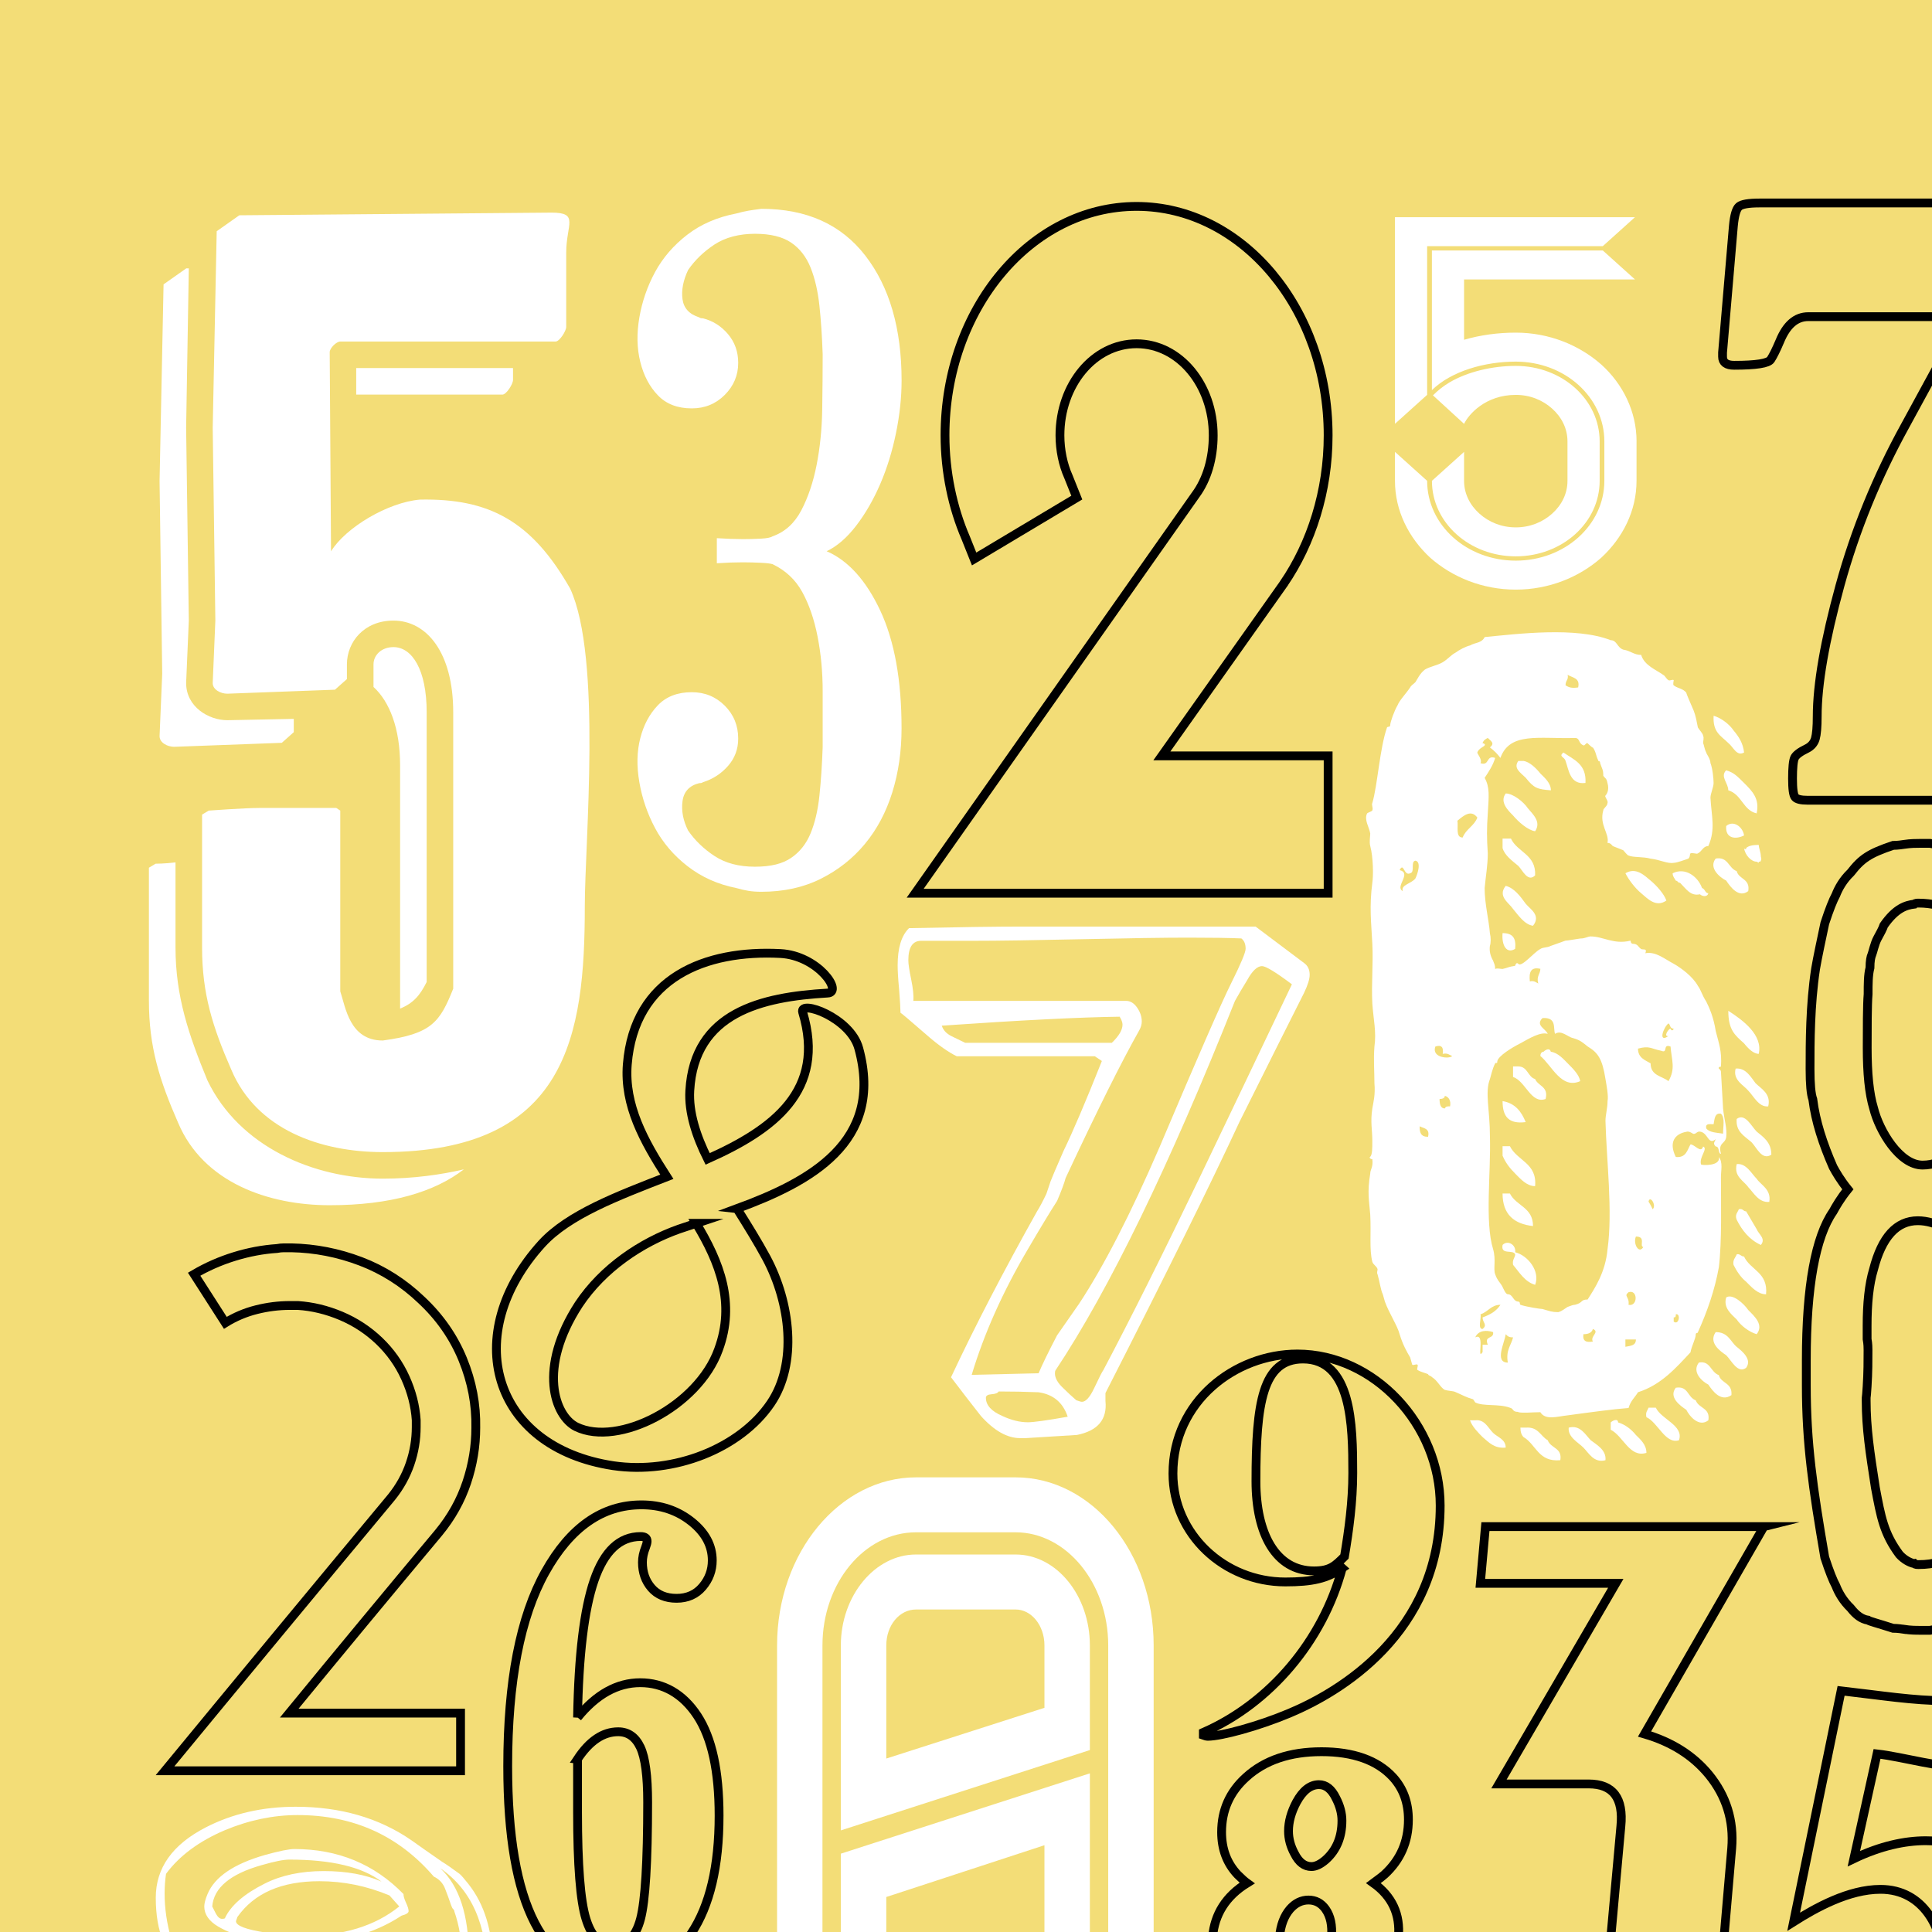 <?xml version="1.0" encoding="UTF-8"?>
<svg id="Calque_1" data-name="Calque 1" xmlns="http://www.w3.org/2000/svg" width="232.15mm" height="232.15mm" version="1.1" viewBox="0 0 658.06 658.06">
  <defs>
    <style>
      .cls-1 {
        fill: #f3dd77;
      }

      .cls-1, .cls-2 {
        stroke-width: 0px;
      }

      .cls-3 {
        fill: none;
        stroke: #000;
        stroke-miterlimit: 10;
        stroke-width: 3px;
      }

      .cls-2 {
        fill: #fff;
      }
    </style>
  </defs>
  <rect class="cls-1" x="0" y="0" width="658.06" height="658.06"/>
  <path class="cls-3" d="M251.03,411.68c3.69,5.87,7.17,11.51,9.99,16.73,8.26,15.42,10.65,36.06,1.52,49.53-10.43,15.42-33.02,24.33-53.66,21.29-41.5-6.3-52.14-44.97-24.33-75.6,9.12-9.99,25.85-16.29,42.58-22.81-7.82-12.17-14.56-24.33-13.47-38.24,2.39-29.76,26.72-39.11,52.14-37.8,12.82.65,21.51,13.25,16.08,13.47-22.38,1.3-45.41,6.52-46.93,33.24-.43,7.39,2.17,15.42,6.08,23.25,22.38-9.99,40.41-23.25,32.37-49.97-1.3-4.35,16.29,1.74,19.12,12.38,8.69,31.94-16.73,45.41-41.5,54.53ZM237.13,416.68c-1.96.65-3.91,1.3-5.87,1.96-12.82,4.56-25.85,13.25-34.11,25.64-14.12,21.72-8.26,38.02-.87,41.71,14.34,6.95,41.5-6.95,48.45-26.29,5.86-15.86.43-29.76-7.61-43.02Z"/>
  <path class="cls-3" d="M694.92,579.46c0,13.21-6.7,22.87-21.68,22.87-12.42,0-25.03-3.94-33.9-4.93l-7.89,35.68c9.07-4.34,17.35-6.11,24.44-6.11,24.05,0,34.89,18.53,34.89,41.2,0,26.61-18.53,53.42-54.6,53.42-18.53,0-37.26-2.96-37.26-29.57,0-18.53,13.8-26.81,24.84-26.81,8.87,0,13.21,2.96,14.78,10.05-10.45,1.38-17.74,6.5-17.74,20.11,0,11.63,8.87,15.38,17.74,15.38,16.36,0,23.46-21.29,23.46-41.4,0-12.22-6.7-25.82-21.49-25.82-10.84,0-22.08,6.31-29.57,11.04l16.16-78.65c13.8,1.58,24.64,3.35,35.48,3.35,10.05,0,19.91-1.58,31.93-6.31.2,2.17.4,4.34.4,6.5Z"/>
  <path class="cls-2" d="M486.1,134.49l-10.96,9.87v-70.38h81.74l-10.96,9.87h-59.82v50.64ZM557.42,150.35v13.43c0,10.19-4.67,19.41-12.04,26.21-7.54,6.63-17.78,10.84-29.1,10.84s-21.56-4.21-29.1-10.84c-7.36-6.8-12.04-16.02-12.04-26.21v-9.87l10.96,9.87c0,15.05,13.47,27.18,30.18,27.18s30.18-12.13,30.18-27.18v-13.43c0-15.05-13.47-27.18-30.18-27.18-10.6,0-21.92,3.24-28.56,9.71v-47.57h58.21l10.96,9.87h-58.21v20.55c5.57-1.62,11.5-2.43,17.61-2.43,11.32,0,21.56,4.21,29.1,10.84,7.37,6.63,12.04,16.02,12.04,26.21ZM487.72,163.78l10.96-9.87v9.87c0,4.37,1.98,8.25,5.21,11.16,3.24,2.91,7.55,4.69,12.4,4.69s9.16-1.78,12.4-4.69c3.24-2.91,5.21-6.8,5.21-11.16v-13.43c0-4.37-1.98-8.25-5.21-11.16-3.23-2.91-7.55-4.69-12.4-4.69-10.42,0-16.17,6.8-17.61,9.87l-10.6-9.71c1.62-1.62,3.41-3.07,5.57-4.37,6.29-3.72,14.73-5.66,22.64-5.66,15.81,0,28.57,11.49,28.57,25.72v13.43c0,14.24-12.76,25.72-28.57,25.72s-28.56-11.49-28.56-25.72Z"/>
  <path class="cls-3" d="M669.13,107.86h-53.24c-4.16,0-7.39,2.8-9.68,8.41-1.19,2.8-2.21,4.86-3.06,6.18-.85,1.32-5.01,1.97-12.48,1.97-2.63,0-3.95-.98-3.95-2.93v-1.4l3.69-43.18c.34-3.57.97-5.75,1.91-6.56.93-.81,3.27-1.21,7.01-1.21h97.7c1.87,0,2.99.13,3.38.38.38.26.57,1.1.57,2.55v5.48c0,2.38-1.19,5.86-3.57,10.44-5.78,11.55-12.65,30.27-20.63,56.18-7.98,25.9-11.97,54.05-11.97,84.45,0,12.57.47,20,1.4,22.29.94,2.29,2.76,4.2,5.48,5.73,1.78.94,2.67,3.27,2.67,7.01,0,4.58-.19,7.22-.57,7.9-.38.68-1.72,1.02-4.01,1.02h-54.14c-2.21,0-3.61-.34-4.2-1.02-.6-.68-.89-2.8-.89-6.37s.23-6.09.7-7.07c.47-.97,1.85-2.02,4.14-3.12,1.53-.76,2.5-1.89,2.93-3.38.42-1.49.64-4.01.64-7.58,0-10.95,2.6-25.84,7.77-44.65,5.18-18.81,12.56-36.92,22.16-54.33l20.25-37.19Z"/>
  <path class="cls-2" d="M281.47,187.71c7.37,3.16,13.49,9.91,18.34,20.23,4.85,10.33,7.27,23.71,7.27,40.15,0,7.8-1.06,15.07-3.16,21.82-2.11,6.75-5.22,12.6-9.33,17.55-4.11,4.96-9.12,8.91-15.02,11.86-5.9,2.95-12.65,4.43-20.23,4.43-1.69,0-3.16-.11-4.43-.32-1.27-.21-2.64-.53-4.11-.95-6.32-1.26-11.86-3.74-16.6-7.43-4.74-3.68-8.43-8.01-11.06-12.96-2.64-4.95-4.43-10.17-5.37-15.65-.95-5.48-.85-10.48.32-15.02,1.16-4.53,3.16-8.27,6.01-11.22,2.84-2.95,6.69-4.43,11.54-4.43,4.42,0,8.16,1.53,11.22,4.58,3.05,3.06,4.58,6.8,4.58,11.22,0,3.59-1.16,6.69-3.48,9.33-2.32,2.64-5.17,4.48-8.54,5.53-.21.21-.63.32-1.26.32-3.37.84-5.27,2.9-5.69,6.17-.43,3.27.21,6.59,1.9,9.96,2.32,3.37,5.32,6.27,9.01,8.69,3.69,2.43,8.27,3.64,13.75,3.64s9.38-1,12.33-3c2.95-2,5.16-4.79,6.64-8.38,1.47-3.58,2.48-7.85,3-12.8.52-4.95.9-10.48,1.11-16.6v-18.97c0-6.53-.58-12.75-1.74-18.65-1.16-5.9-2.9-10.96-5.22-15.17-2.32-4.21-5.69-7.37-10.12-9.48-.63-.21-1.95-.37-3.95-.47-2.01-.1-4.06-.16-6.17-.16-2.74,0-5.69.11-8.85.32v-8.54c3.37.21,6.32.32,8.85.32,2.1,0,4.16-.05,6.17-.16,2-.1,3.32-.37,3.95-.79,4.21-1.47,7.48-4.43,9.8-8.85,2.32-4.43,4.06-9.59,5.22-15.49,1.16-5.9,1.79-12.17,1.9-18.81.1-6.64.16-12.91.16-18.81-.21-6.11-.58-11.64-1.11-16.6-.53-4.95-1.53-9.27-3-12.96-1.48-3.68-3.69-6.53-6.64-8.53-2.95-2-7.06-3-12.33-3s-10.07,1.22-13.75,3.64c-3.69,2.43-6.69,5.33-9.01,8.7-1.69,3.59-2.32,6.91-1.9,9.96.42,3.06,2.32,5.11,5.69,6.17.21.21.63.32,1.26.32,3.37.85,6.21,2.64,8.54,5.38,2.32,2.74,3.48,6.01,3.48,9.8,0,4.22-1.53,7.85-4.58,10.91-3.06,3.06-6.8,4.59-11.22,4.59-4.85,0-8.7-1.47-11.54-4.43-2.85-2.95-4.85-6.74-6.01-11.38-1.16-4.63-1.26-9.69-.32-15.17.95-5.48,2.74-10.64,5.37-15.49,2.63-4.84,6.27-9.06,10.91-12.65,4.63-3.58,10.22-6.01,16.76-7.27,1.47-.42,2.84-.73,4.11-.95,1.26-.21,2.74-.42,4.43-.63,15.38,0,27.19,5.32,35.41,15.97,8.22,10.65,12.33,24.82,12.33,42.52,0,5.69-.63,11.65-1.9,17.86-1.27,6.22-3.06,12.01-5.38,17.39-2.32,5.37-5.06,10.12-8.22,14.23-3.16,4.11-6.54,7.01-10.12,8.7Z"/>
  <path class="cls-2" d="M392.95,560.45v101.89c0,31.32-21.13,56.89-47.02,56.89h-33.93c-25.89,0-47.32-25.56-47.32-56.89v-101.89c0-31.68,21.43-57.25,47.32-57.25h33.93c25.89,0,47.02,25.56,47.02,57.25ZM377.47,560.45c0-21.24-14.29-38.53-31.55-38.53h-33.93c-17.56,0-31.85,17.28-31.85,38.53v101.89c0,20.88,14.28,38.16,31.85,38.16h33.93c17.26,0,31.55-17.28,31.55-38.16v-101.89ZM371.22,560.45v35.64l-84.82,27.36v-63.01c0-16.92,11.61-30.96,25.59-30.96h33.93c13.99,0,25.3,14.04,25.3,30.96ZM286.4,631.38l84.82-27.36v58.33c0,16.92-11.31,30.6-25.3,30.6h-33.93c-13.99,0-25.59-13.68-25.59-30.6v-30.96ZM355.75,560.45c0-6.84-4.46-12.24-9.82-12.24h-33.93c-5.65,0-10.12,5.4-10.12,12.24v38.53l53.87-17.28v-21.24ZM301.88,662.34c0,6.48,4.46,11.88,10.12,11.88h33.93c5.36,0,9.82-5.4,9.82-11.88v-33.84l-53.87,17.64v16.2Z"/>
  <path class="cls-2" d="M446.09,332.03c0,1.44-.64,3.5-1.93,6.19-4.99,9.88-12.32,24.51-21.98,43.9-9.66,20.83-24.88,51.62-45.65,92.37v2.69c.64,6.29-2.59,10.15-9.7,11.58-5.82.36-11.63.72-17.45,1.08h-1.94c-4.36,0-8.81-2.51-13.33-7.54-3.39-4.31-6.79-8.71-10.18-13.19,8.08-17.24,17.85-36.09,29.33-56.56.81-1.25,1.86-3.23,3.15-5.92l1.45-4.31c.32-.9,1.78-4.31,4.36-10.23,3.23-6.64,7.59-16.87,13.09-30.7l-2.42-1.62h-47.02c-2.91-1.43-6.22-3.77-9.94-7-5.98-5.2-9.05-7.81-9.21-7.81,0-1.25-.16-3.95-.48-8.08-.33-3.41-.49-6.1-.49-8.08,0-5.92,1.29-10.14,3.88-12.66,17.13-.36,30.05-.54,38.78-.54h79.26l16.48,12.39c1.29.9,1.94,2.25,1.94,4.04ZM424.27,323.14c0-1.62-.49-2.78-1.45-3.5-4.04-.18-10.02-.27-17.94-.27s-20.28.18-36.6.54c-16.32.36-28.6.54-36.84.54h-17.69c-2.91,0-4.36,2.22-4.36,6.64,0,1.24.32,3.41.97,6.51.64,3.1.89,5.54.73,7.31h72.47c1.45,0,2.7.77,3.76,2.29,1.05,1.53,1.58,3.1,1.58,4.71,0,1.08-.33,2.15-.97,3.23-5.98,10.6-14.3,27.29-24.96,50.09-.48,1.8-1.45,4.4-2.91,7.81-2.42,3.77-5.74,9.25-9.94,16.43-8.57,14.54-14.95,28.82-19.15,42.82l22.78-.54c1.29-3.05,3.39-7.36,6.3-12.93,1.61-2.33,4.12-5.92,7.51-10.77,8.4-12.75,17.53-30.52,27.39-53.32,12.92-30.52,21.04-49.1,24.36-55.75,3.31-6.64,4.97-10.59,4.97-11.85ZM382.34,348.99c0-.72-.32-1.62-.97-2.69-13.41.17-33.61,1.19-60.59,3.05.48,1.53,1.58,2.71,3.27,3.56,1.7.85,3.27,1.61,4.72,2.29h49.93c2.42-2.33,3.64-4.4,3.64-6.19ZM363.68,482.57c-1.62-4.85-4.93-7.63-9.94-8.35-4.53-.18-9.05-.27-13.57-.27-.33.54-1.13.85-2.42.94-1.29.09-1.94.5-1.94,1.21,0,2.52,1.86,4.58,5.58,6.19,3.07,1.44,5.97,2.15,8.72,2.15,1.94,0,6.46-.63,13.57-1.89ZM440.03,335.26c-5.5-4.13-8.89-6.19-10.18-6.19-1.62,0-3.32,1.62-5.09,4.85-1.45,2.34-2.83,4.67-4.12,7-22.46,56.38-42.82,98.3-61.08,125.77-.16.18-.24.54-.24,1.08,0,1.62.97,3.33,2.91,5.12,1.45,1.44,2.91,2.79,4.36,4.04.97.36,1.61.54,1.94.54,1.29,0,2.67-1.52,4.12-4.58,1.78-3.77,2.83-5.83,3.15-6.19,9.21-17.41,20.12-39.23,32.72-65.44,10.5-21.9,21-43.9,31.51-65.98Z"/>
  <path class="cls-2" d="M167.79,668.75c0,8.24-.79,14.29-2.38,18.15-.53,1.36-1.59,3.18-3.18,5.47-7.84,11.58-16.9,19.3-27.17,23.15-8.37,3.13-17.64,4.69-27.81,4.69-20.98,0-38.19-6.31-51.65-18.93v-.63c0-2.5,1.01-5.21,3.02-8.13,3.18-4.79,4.82-7.25,4.93-7.35,2.75.1,6.04.99,9.85,2.66,6.04,2.81,9.11,4.22,9.22,4.22,5.3,1.88,10.65,2.81,16.05,2.81,11.02,0,20.92-2.92,29.72-8.76.1-.31-.16-.78-.79-1.41-6.15.42-10.86.62-14.15.62-12.93,0-23.63-1.98-32.1-5.94-1.8-1.04-4.45-2.61-7.95-4.69-.95-.42-2.33-.99-4.13-1.72-7.21-3.34-11.76-7.25-13.67-11.73-1.7-4.07-2.54-9.02-2.54-14.86,0-10.11,5.67-18.09,17-23.93,9.11-4.69,19.33-7.04,30.67-7.04,15.25,0,28.39,3.81,39.41,11.42,2.33,1.67,5.82,4.12,10.49,7.35,1.38.84,3.34,2.19,5.88,4.07.53.42,1.54,1.57,3.02,3.44,5.51,6.99,8.26,16.01,8.26,27.06ZM157.3,667.03c0-5.84-.85-11.16-2.54-15.96,0-.31-.21-.68-.64-1.09l-.16-.31-.32-.78c-.63-1.88-1.32-3.75-2.06-5.63-.74-1.88-2.02-3.23-3.82-4.07-11.97-13.97-27.44-20.96-46.4-20.96-8.26,0-16.53,1.72-24.79,5.16-8.79,3.75-15.47,8.71-20.02,14.86-.32,2.19-.48,4.43-.48,6.73,0,5.01.74,10.12,2.22,15.33,8.58,10.32,21.56,15.49,38.93,15.49,9.64,0,19.44-.99,29.4-2.97,2.01-.42,4.5-1.41,7.47-2.97,3.71-1.98,6.14-3.18,7.31-3.6.85,1.04,1.27,2.19,1.27,3.44,0,1.46-.74,3.34-2.22,5.63-1.7,2.82-2.7,4.69-3.02,5.63-9.01,11.16-21.61,16.74-37.82,16.74-6.89,0-13.46-1.1-19.71-3.29-3.29-1.67-8.42-3.86-15.41-6.57-.32.73-1.27,2.19-2.86,4.38-1.38,1.77-2.07,3.23-2.07,4.38,0,.52.1.99.32,1.41,10.59,4.59,16.79,7.2,18.59,7.82,7.1,2.61,13.61,3.91,19.54,3.91,10.06,0,18.54-1.3,25.43-3.91,7.63-2.82,14.67-7.72,21.14-14.7,1.59-1.98,3.97-4.9,7.15-8.76l.95-1.09c.21-.21.53-.57.95-1.1,2.44-3.44,3.66-7.82,3.66-13.14ZM165.88,672.19c0-16.58-5.3-28.52-15.89-35.82,6.46,6.05,9.69,16.01,9.69,29.88,0,6.88-1.59,12.46-4.77,16.74-.74.84-1.8,2.03-3.18,3.6-.95,1.36-2.44,3.44-4.45,6.26-3.6,4.17-9.96,8.81-19.07,13.92-1.7,1.04-4.24,2.4-7.63,4.07-3.39,1.25-10.07,1.88-20.02,1.88-3.6,0-6.89-.16-9.85-.47-3.92-.42-8.69-1.72-14.3-3.91-7.63-3.02-12.24-4.79-13.83-5.32,14.51,8.66,24.79,13.25,30.83,13.77,1.59.1,3.76.15,6.52.15h13.03c.64,0,1.59.08,2.86.24,1.27.15,2.22.23,2.86.23,4.87,0,9.85-1.25,14.94-3.75,2.75-1.36,7.09-4.07,13.03-8.13,1.8-1.15,3.82-2.55,6.04-4.22,2.33-2.71,4.82-6.31,7.47-10.79,2.86-5.01,4.61-8.92,5.24-11.73.32-1.46.48-3.65.48-6.57ZM139.18,650.92c0,.63-.79,1.15-2.38,1.56-9.64,6.36-21.51,9.54-35.6,9.54-11.23,0-20.18-1.93-26.85-5.79-3.18-1.88-4.77-4.17-4.77-6.88,0-1.04.37-2.45,1.11-4.22,2.44-5.84,8.95-10.27,19.55-13.3,4.87-1.35,8.21-2.03,10.01-2.03,14.83,0,27.22,5.11,37.18,15.33,0,.73.29,1.72.87,2.97.58,1.25.87,2.19.87,2.82ZM129.97,640.91c-6.57-5.01-17.06-7.51-31.46-7.51-1.91,0-5.03.63-9.38,1.88-10.7,3.02-16.32,7.72-16.84,14.08.42.84.85,1.67,1.27,2.5.64,1.15,1.32,1.72,2.07,1.72.42,0,.74-.05.95-.16,2.01-4.38,6.57-8.34,13.67-11.89,5.61-2.81,12.29-4.22,20.02-4.22s14.3,1.2,19.71,3.6ZM136,649.36l-3.34-3.75c-7.73-3.23-15.68-4.85-23.84-4.85-12.93,0-22.25,4.07-27.97,12.2l-.48,1.41c0,1.56,3.44,2.87,10.33,3.91,4.87.73,9.06,1.09,12.55,1.09,13.56,0,24.47-3.34,32.74-10.01ZM138.71,671.41h-.48c-.95,0-2.07.5-3.34,1.48-1.27.99-2.17,1.59-2.7,1.8-7.63,2.71-17.85,4.07-30.67,4.07-4.24,0-8.53-.31-12.87-.94l-.79.94.48.47c11.76,2.19,21.14,3.29,28.13,3.29s12.55-.83,17.64-2.5c2.44-2.4,3.97-5.27,4.61-8.6Z"/>
  <path class="cls-3" d="M648.57,554.96c-2.2-.35-3.46-.35-3.77-.35-5.35-1.72-8.17-2.41-8.49-2.76-2.2-.34-4.09-1.72-5.97-4.13-2.51-2.41-4.09-5.17-5.03-7.58-.94-1.72-2.2-4.82-3.77-9.65-4.09-23.77-6.29-38.93-6.29-58.57v-8.61c0-25.15,3.14-42.03,9.12-50.64.94-1.72,2.52-4.48,5.03-7.58-2.51-3.1-4.09-5.86-5.03-7.58-3.46-7.92-5.97-15.5-6.91-23.08-.63-1.72-.94-5.17-.94-10.34,0-8.96,0-21.7,1.89-34.11.63-3.79,2.2-11.02,3.14-15.5,1.57-4.83,2.83-7.92,3.77-9.65.94-2.41,2.52-5.17,5.03-7.58,3.77-4.82,6.29-6.55,14.46-9.3.31,0,1.57,0,3.77-.35,2.2-.34,4.09-.34,5.34-.34h3.46c1.57.34,2.83.34,3.77.69,7.86,0,13.83,2.76,18.55,8.27,4.09,4.48,7.23,11.37,9.43,19.29,3.77,13.78,5.66,33.76,5.97,49.95v1.38c-.31,1.03-.63,2.76-.94,5.17-.32,2.41-.32,3.79-.63,4.48-.31,3.79-1.26,7.58-2.2,10.68-.94,2.41-2.2,5.86-4.4,10.34-2.83,4.48-4.4,6.89-5.03,7.58.63.69,2.2,3.1,5.03,7.58,2.2,4.48,3.46,7.92,4.4,10.34,1.57,3.79,2.2,6.2,2.2,7.23,1.89,6.54,2.83,16.54,2.83,29.63,0,12.06,0,19.29-.63,33.07-.31,7.23-.63,15.85-1.89,24.12-.63,5.51-1.57,11.37-2.83,16.19-.94,3.1-2.2,5.86-3.46,8.27-.63,1.72-1.89,3.1-2.83,4.48-4.72,5.86-14.78,8.61-23.58,8.61-.94.35-2.2.35-3.77.69h-3.46c-1.26,0-3.14,0-5.34-.34ZM652.02,532.57c.32.34.94.34,1.57.34,10.06,0,18.23-4.82,19.49-18.95.31-1.03.31-2.41.31-4.82.31-2.07.31-3.79.31-4.82,0-5.86.94-13.78.94-33.07v-7.23c.31-2.41.31-4.13.31-4.48l.31-17.23c-.94-8.27-3.14-14.81-6.6-19.29-.94-1.38-3.14-2.76-6.29-4.82-2.83-1.38-5.97-2.41-9.12-2.41-7.23,0-12.26,5.51-15.09,16.54-1.57,5.17-2.2,11.71-2.2,19.29v4.48c.31,1.72.31,3.1.31,3.79,0,3.45,0,7.58-.31,12.4-.32,5.17-.32,2.41-.32,4.82,0,9.3,1.26,17.57,3.14,29.63,1.89,9.99,2.83,15.5,8.17,22.74,1.57,1.72,3.46,2.75,5.03,3.1ZM639.45,319.67c-.94,1.72-1.57,4.82-1.89,5.51-.31.69-.63,2.07-.63,4.48-.63,2.41-.63,5.51-.63,8.96-.31,3.45-.31,12.4-.31,18.26,0,8.61.63,15.5,2.2,20.67,1.89,7.58,8.8,19.29,16.66,19.29,7.23,0,14.14-5.17,16.97-14.13,2.52-7.58,2.83-16.19,2.83-23.08v-13.09c0-6.55-.94-11.37-2.52-17.92-3.14-9.99-4.71-15.85-8.17-18.6-1.57-1.38-6.29-2.41-10.37-2.41-.63,0-1.26,0-1.57.35-2.83.34-6.29,1.38-10.37,7.23-.32,1.03-1.26,2.76-2.2,4.48Z"/>
  <path class="cls-3" d="M600.8,519.98l-40.65,70.64c9.23,2.69,16.53,7.31,21.91,13.84,5.95,7.31,8.55,15.67,7.78,25.08l-4.03,46.71c-.96,11.14-6.78,20.76-17.44,28.83-10.67,8.07-22.92,12.11-36.76,12.11h-6.05c-11.34,0-20.66-4.04-27.97-12.11-7.3-8.07-10.47-17.69-9.51-28.83h19.32c-.58,6.34,1.05,11.43,4.9,15.28l.29.29c4.22,4.23,9.13,6.34,14.7,6.34,11.91,0,18.55-7.31,19.89-21.91l4.9-54.2c.96-9.61-2.69-14.42-10.96-14.42h-30.56l39.79-68.33h-46.13l1.73-19.32h94.85Z"/>
  <path class="cls-3" d="M476.31,659.76l-2.72,30.96c-.57,6.69-3.97,12.39-10.21,17.1-6.24,4.71-13.5,7.06-21.78,7.06h-3.57c-7.71,0-14.29-2.04-19.74-6.12-6.01-4.54-8.68-10.55-7.99-18.03l2.72-30.96c.68-7.82,4.59-13.95,11.74-18.37-.79-.57-1.87-1.53-3.23-2.89-3.63-3.85-5.44-8.68-5.44-14.46,0-7.49,2.78-13.72,8.34-18.72,6.35-5.78,14.91-8.68,25.69-8.68s19,2.89,24.33,8.68c3.51,3.86,5.27,8.68,5.27,14.46,0,7.49-2.72,13.72-8.17,18.71-.34.34-1.59,1.31-3.74,2.89,6.35,4.54,9.19,10.66,8.51,18.37ZM453.51,659.76c.34-3.97-.34-7.14-2.04-9.53-1.47-2.04-3.4-3.06-5.78-3.06s-4.48,1.02-6.29,3.06c-2.04,2.38-3.23,5.56-3.57,9.53l-2.72,30.96c-.34,3.97.28,7.06,1.87,9.27,1.59,2.21,3.57,3.32,5.96,3.32s4.7-1.11,6.63-3.32c1.93-2.21,3.06-5.3,3.4-9.27l2.55-30.96ZM449.26,607.87c-2.95,0-5.5,1.99-7.66,5.95-1.81,3.4-2.72,6.69-2.72,9.87,0,2.61.68,5.16,2.04,7.66,1.47,2.95,3.4,4.42,5.78,4.42,1.47,0,3.12-.79,4.93-2.38,3.63-3.29,5.45-7.71,5.45-13.27,0-2.49-.68-5.05-2.04-7.66-1.48-3.06-3.4-4.59-5.78-4.59Z"/>
  <path class="cls-3" d="M437.24,198.82l-41.5,58.64h56.64v46.79h-140.67l95.52-135.69c3.92-5.3,6-12.48,6-20.28,0-17.16-11.48-31.19-26.1-31.19s-26.1,14.04-26.1,31.19c0,4.99,1.04,9.98,2.87,14.04l2.87,7.17-34.97,20.9-2.87-7.17c-4.44-10.29-7.05-22.46-7.05-34.94,0-43.05,29.23-77.98,65.25-77.98s65.25,34.94,65.25,77.98c0,19.03-5.74,36.81-15.14,50.53Z"/>
  <path class="cls-3" d="M56.2,603.15c12.86-15.61,25.72-31.19,38.58-46.72,12.86-15.53,25.72-31.03,38.58-46.48,2.8-3.47,4.9-7.25,6.31-11.35,1.4-4.1,2.1-8.28,2.1-12.54v-2.36c-.33-4.89-1.57-9.7-3.71-14.43-2.14-4.73-5.11-8.91-8.9-12.54-3.79-3.62-8.12-6.46-12.98-8.52-4.87-2.05-9.77-3.23-14.71-3.55h-2.72c-3.79,0-7.58.47-11.37,1.42-3.8.95-7.34,2.45-10.63,4.49l-10.63-16.56c4.29-2.52,8.86-4.53,13.72-6.03,4.86-1.5,9.68-2.4,14.47-2.72.82-.16,1.65-.24,2.47-.24h2.47c8.08.16,15.95,1.7,23.61,4.61,7.67,2.92,14.55,7.3,20.65,13.13,6.26,5.84,10.96,12.58,14.1,20.23,3.13,7.65,4.61,15.42,4.45,23.3,0,6.31-1.03,12.54-3.09,18.69-2.06,6.15-5.24,11.83-9.52,17.03-8.57,10.25-17.1,20.5-25.59,30.75-8.49,10.25-16.94,20.5-25.35,30.75h58.36v19.64H56.2Z"/>
  <path class="cls-2" d="M59.78,293.74v28.97c0,16.75,4.53,29.87,10.86,45.26,10.86,22.63,36.21,33.49,59.75,33.49,10.41,0,19.92-1.36,27.61-3.17-9.96,7.7-24.89,12.22-45.72,12.22s-43-7.69-51.6-28.06c-6.34-14.48-9.96-25.8-9.96-41.64v-45.26l2.26-1.36s3.17,0,6.79-.45ZM63.4,91.41h.91l-.91,54.32.91,65.63-.91,21.28c0,8.15,7.7,12.67,14.03,12.67l22.63-.45v4.53l-4.07,3.62-36.66,1.36c-2.26,0-4.98-1.36-4.98-3.62l.9-21.27-.9-65.63,1.36-66.99,7.7-5.43ZM112.73,187.82c4.98-8.15,19.46-16.75,30.33-17.65,23.54-.45,38.02,7.24,51.15,30.33,10.86,23.54,4.98,86.45,4.98,108.18,0,43.9-5.88,83.74-68.8,83.74-21.28,0-43-7.69-51.6-28.06-6.34-14.48-9.96-25.8-9.96-41.64v-45.26l2.26-1.36s12.22-.9,17.2-.9h26.25l1.36.9v61.56c1.81,5.43,3.17,16.75,14.48,16.75,16.75-2.26,19.46-6.34,23.99-17.65v-94.15c0-20.37-9.05-31.23-20.37-31.23-9.96,0-15.84,7.24-15.84,14.94v4.98l-4.07,3.62-36.66,1.36c-2.26,0-4.98-1.36-4.98-3.62l.9-21.28-.9-65.63,1.36-66.99,7.7-5.43,106.37-.91c9.51,0,4.98,4.07,4.98,13.58v25.35c0,1.36-2.26,4.98-3.62,4.98h-73.32c-1.36,0-3.62,2.26-3.62,3.62l.45,67.89ZM174.74,125.36v4.07c0,1.36-2.26,4.98-3.62,4.98h-49.79v-9.05h53.41ZM127.22,233.99v-7.69c0-3.17,2.72-5.89,6.79-5.89,6.34,0,11.32,7.7,11.32,22.18v91.89c-2.26,4.52-4.53,7.24-9.05,9.05v-82.83c0-12.67-3.62-21.73-9.05-26.71Z"/>
  <path class="cls-2" d="M517.15,480.91c-2.15,0-1.43-1.07-2.86-1.43-3.93-1.43-8.94-.36-11.8-1.79l-.72-1.07c-2.5-.72-3.58-1.43-6.08-2.5-.71-.36-2.5-.36-3.58-.71-1.43-.72-2.5-3.22-4.29-4.29-.71-.72-1.07-.36-1.43-1.07-.72-.36-2.5-.72-3.58-1.43-.36-.36.36-1.43,0-1.79-.36-.36-1.43.36-1.79,0l-.71-2.5c-1.07-1.79-2.5-4.29-3.58-7.87-.72-2.86-3.58-7.15-5.01-11.09l-.71-2.5c-.72-1.43-1.07-4.29-1.79-6.8-.36-.71,0-1.07,0-1.79-.36-1.07-1.43-1.43-1.79-2.5-1.07-4.29-.36-9.66-.71-16.09-.36-4.65-1.07-7.51,0-13.95,0-1.43,1.07-2.15.71-5.01,0,.36-1.43-.36-.71-.72.71-.71.71-2.86.71-5.36,0-3.93-.71-6.44,0-11.09.36-2.15,1.07-4.65.72-8.58,0-4.29-.36-7.87,0-12.52.72-5.01-.36-9.3-.72-14.66-.36-6.8.36-13.59,0-20.39-.36-7.15-1.07-12.52,0-20.74.36-2.15.36-8.58-.71-12.52-.36-1.43,0-3.22,0-4.29-.36-2.15-2.15-4.65-1.07-6.8.36-.36,1.79-.72,1.79-1.07.36-.71-.36-1.79,0-2.5,1.79-6.08,2.5-18.6,5.01-25.75.36-.36,1.07,0,1.07-.71,0-1.07,1.43-5.01,2.5-6.8.72-1.79,2.86-3.93,4.29-6.08.36-.72,1.07-1.07,1.79-1.79.72-1.07,1.43-2.86,3.22-4.29,1.79-1.07,4.29-1.43,6.08-2.5,1.79-1.07,2.86-2.5,4.29-3.22,1.43-1.07,3.58-2.15,5.01-2.5,1.79-1.07,3.93-.72,5.01-2.86,11.09-1.07,31.12-3.58,42.92,1.07,2.15,0,2.15,2.5,4.29,3.22,2.5.36,3.58,1.79,6.08,1.79,1.07,3.58,5.01,5.01,7.51,6.8.72.36,1.07,1.43,1.79,1.79.36.36,1.43-.36,1.79,0,0,.36-.36,1.43,0,1.79,1.43,1.07,3.22,1.07,4.29,2.5,0,.36,1.43,3.58,2.5,6.08.72,1.79,1.07,3.93,1.43,5.72.36.72,1.79,2.15,1.79,2.86.36.72,0,1.79,0,2.5.36.72.36,1.79,1.07,3.22,0,.36,1.43,2.15,1.43,3.58.72,1.79,1.07,5.37,1.07,6.8s-1.07,3.58-1.07,5.01c.36,6.44,1.79,10.73-.72,16.45-1.79,0-2.14,1.79-3.58,2.5-.36.36-1.79-.36-2.5,0-.36.36,0,1.07-.72,1.79-1.07.36-3.93,1.43-5.01,1.43-2.15.36-4.65-1.07-7.87-1.43-2.5-.71-6.08-.36-7.51-1.07-.36,0-1.43-1.43-1.79-1.79l-3.58-1.43c-.36-.36-.72-1.07-1.79-1.07.72-3.22-2.86-6.08-1.43-11.09,0-.71,1.43-1.43,1.43-2.5.36-.72-1.07-2.15-.71-2.5.36-.36,1.43-1.79.71-4.29-.36-1.79-.71-1.43-1.43-2.5,0-2.14-.36-2.14-1.07-4.29,0-1.07-.71-.36-.71-1.07-.72-1.43-.72-2.86-1.79-4.29,0,.36-1.79-1.43-1.79-1.43-.36-.36-1.07,1.07-1.43.72-1.79-.72-1.07-2.5-2.86-2.5-12.16.36-22.18-2.15-25.39,6.79-1.07-1.43-2.15-2.5-3.58-3.58,1.79-1.43.36-2.14-.72-3.22-.72.36-1.43.71-1.79,1.79.36,0,1.07.36.72.72,0,.36-2.15,1.07-2.5,2.5,0,.36,1.79,2.5,1.07,3.58,3.22,1.07,1.79-2.86,5.01-1.79-.72,2.5-2.15,4.65-3.58,6.8,1.79,3.22,1.43,6.08,1.07,12.16-.36,5.01-.36,8.23,0,13.59,0,3.93-.72,7.87-1.07,11.8,0,5.37,1.43,10.73,1.79,15.38.36,1.43.36,3.22,0,4.29q-.36,2.51,1.07,5.01c.36,1.07.72,1.43.72,2.86.72-.36,1.79,0,2.5,0,1.79-.36,1.79-.71,4.29-1.07,0,0,.36-1.43,1.07-.71,1.07,1.43,5.36-3.93,7.51-5.01,1.07-.71,2.15-.36,3.58-1.07l5.01-1.79c.72,0,2.5-.36,5.01-.72,1.79,0,2.51-.71,3.58-.71,4.29,0,7.87,2.86,13.59,1.43,0,.72.36,1.07.72,1.07,1.79,0,1.79,1.07,2.86,1.79.72.36,2.15-.36,1.43,1.43,3.58-.72,6.8,2.14,9.66,3.58,2.5,1.43,6.44,4.29,8.23,7.51,1.07,1.43,1.43,3.22,2.86,5.37,1.07,2.15,2.5,5.36,3.22,10.01,1.07,4.29,2.15,6.8,1.79,12.16,0,0-1.07,0-.71.72,0,0,.71.36.71,1.07l.72,12.52c.36,3.58,1.43,6.8,1.07,9.66-.36,2.5-2.86,1.79-1.79,5.72-1.07,0-.36-2.5-1.79-2.5-1.07-1.07-.36-1.43,0-2.5-2.5,2.15-2.5-1.79-5.01-2.5-1.43-.36-1.43.71-2.5.71-.36,0-1.43-1.07-2.5-.71-3.93.71-6.08,3.58-3.58,8.58,3.58.36,3.93-2.5,5.01-4.29,1.43,0,3.58,3.22,4.29.72,1.79.72-1.43,3.58-.72,6.08,0,.36,6.8.72,6.08-2.5,1.43,1.79.71,4.65.71,6.8,0,8.94.36,21.81-.71,30.76-1.43,7.87-3.94,15.02-7.16,22.17,0,.36-.71,0-.71.72,0,1.43-1.43,3.93-1.79,6.08-5.01,5.36-10.01,11.09-17.88,13.59-1.07,1.79-2.5,2.86-3.22,5.37-5.01.36-12.87,1.43-20.74,2.5-3.58.36-7.51,1.79-9.3-1.07-2.86,0-5.72.36-7.51,0ZM482.1,293.15c-1.79.36,0,3.93-1.79,4.29-2.15,1.07-2.15-3.93-3.58-1.07,4.29,1.07-1.79,5.72,1.07,7.15-.72-2.14,2.86-2.5,4.29-4.29.72-1.43,2.15-5.72,0-6.08ZM483.54,383.63c0,2.14.36,3.58,2.86,3.58.72-2.86-1.43-2.86-2.86-3.58ZM494.62,359.67c-1.07-.36-1.43-1.07-3.22-.71.36-2.15-.36-3.22-2.5-2.5-1.43,3.94,5.01,4.29,5.72,3.22ZM492.12,373.26c0,.72-.72,1.07-1.79,1.07,0,1.79.36,3.22,1.79,3.22.36-.72.72-.72,1.79-.72.36-1.79-.36-3.22-1.79-3.58ZM503.21,278.48c-2.15-2.86-4.65-.71-6.8,1.07.36,2.15-.72,5.72,1.79,5.72,1.07-2.86,3.93-3.93,5.01-6.8ZM512.86,493.07c-3.93.36-5.72-1.79-7.87-3.58-1.43-1.43-3.58-3.58-4.29-5.72h1.79c3.22-.36,4.29,2.5,6.08,4.29,1.43,1.43,4.29,2.15,4.29,5.01ZM508.57,453.73c-2.14-.71-5.01-.71-6.08,1.79,3.58-1.79.36,8.23,2.5,5.01v-2.5h1.79c-1.43-3.22,2.14-1.79,1.79-4.29ZM511.07,444.43c-3.22,0-4.29,2.51-6.8,3.22.36,1.43-1.07,5.01.71,5.01,1.79-1.43,0-2.14,0-3.93,2.86-1.07,4.65-2.14,6.08-4.29ZM517.15,443.36c.72,0,.36.72.72,1.07,2.15.72,6.79,1.43,7.51,1.43,2.5.72,3.22,1.07,5.37,1.07,1.43-.36,2.5-1.43,3.22-1.79,1.07-.36,1.79-.72,2.5-.72,2.86-.71,1.79-1.79,4.29-1.79,2.5-3.93,6.08-9.3,6.79-17.17,1.79-12.87-.36-30.4-.71-43.63,0-2.15.71-4.29.71-6.8.36-1.79-.36-5.37-.71-7.51-1.07-6.8-2.5-8.94-6.08-11.09-1.79-1.43-2.51-2.14-5.01-2.86-1.79-.36-3.93-2.86-6.08-1.43-.72-1.79.72-5.72-4.29-5.37-2.5,2.5,1.07,3.58,1.79,5.37-2.51-.72-6.08,1.43-9.3,3.22-2.86,1.43-7.51,4.29-7.87,6.08,0,1.07-.36.36-.72.71-1.07,2.15-1.43,4.29-1.79,5.37-1.79,4.65,0,10.37,0,19.67.36,12.16-1.79,28.97,1.07,38.27,1.07,3.58,0,6.8.72,8.58.72,2.15,1.79,2.86,2.5,4.29.36.72,1.07,2.5,1.79,2.5,1.79,0,1.79,2.5,3.58,2.5ZM515.36,455.52c-1.43,0-1.79-.36-2.5-1.07-.36,2.86-3.93,9.66.72,9.66-.72-4.29,1.07-5.72,1.79-8.58ZM522.88,437.63c-3.58-1.07-5.37-4.29-7.51-6.8-.36-1.79.72-2.5.72-3.58-.72-1.79-5.01.36-4.29-3.22,1.79-1.79,4.65,0,4.29,2.5,4.29,1.07,8.58,6.44,6.8,11.09ZM511.79,317.83c3.58,0,4.65,1.79,4.29,5.36-2.86,1.79-4.65-1.07-4.29-5.36ZM511.79,288.86v-3.22h2.86c2.15,4.65,8.58,5.36,8.23,12.52-2.5,2.5-4.29-1.79-5.72-3.22-2.15-1.79-4.65-3.58-5.37-6.08ZM511.79,375.05c4.29.71,6.44,3.58,7.87,7.15-5.72.72-7.87-1.79-7.87-7.15ZM516.08,399.72c-1.79-1.79-3.22-3.58-4.29-6.08v-3.22h2.5c2.5,5.01,9.3,5.72,8.58,13.59-2.86,0-5.01-2.5-6.8-4.29ZM511.79,406.52h2.5c2.15,4.29,7.87,4.65,7.87,11.09-6.44-.72-10.37-3.93-10.37-11.09ZM515.36,309.6c-1.43-2.14-5.36-4.29-2.5-7.87,2.86.71,5.01,3.58,6.8,6.08,1.43,1.79,5.36,3.93,2.5,7.51-2.86-.36-5.01-3.58-6.8-5.72ZM522.88,283.13c-2.5-.36-5.72-3.22-7.51-5.36-1.79-1.79-4.65-4.65-2.5-7.51,2.5,0,6.08,2.86,7.51,5.01,1.79,2.14,4.65,4.65,2.5,7.87ZM515.36,366.82v-3.58h1.79c3.22,0,3.22,3.58,5.72,4.29,1.07,2.5,4.65,2.5,3.58,6.8-5.01,1.79-6.8-6.08-11.09-7.51ZM528.24,269.19c-4.65-.36-5.72-.71-8.58-4.29-1.79-1.79-4.29-3.22-2.5-5.72h1.79c2.14.36,4.29,2.5,5.72,4.29,1.43,1.43,3.58,3.22,3.58,5.72ZM531.46,497.36c-7.51.71-8.22-5.37-12.52-7.87-.72-.72-1.07-1.79-1.07-3.22h1.79c4.29-.36,5.01,2.86,7.51,4.29,1.07,2.86,5.01,2.5,4.29,6.8ZM521.09,334.28c1.43-.36,2.15.36,2.86.72-.72-2.5.71-3.22.71-5.01-3.22-.71-3.93,1.07-3.58,4.29ZM524.66,359.67c0-.71.36-1.43,1.07-1.43.72-.72,2.15-1.43,2.5,0,2.5.36,4.29,2.5,6.08,4.29,1.43,1.43,3.58,3.58,3.93,5.72-6.44,2.86-9.66-5.37-13.59-8.58ZM540.04,266.68c-5.37.72-5.72-4.65-6.8-7.51-.36-1.43-2.5-1.43-.72-2.86,3.58,2.5,7.87,3.93,7.51,10.37ZM533.25,233.42c1.07.72,2.15,1.07,4.29.72.71-3.22-1.79-3.22-3.58-4.29.36,1.79-.72,1.79-.72,3.58ZM546.84,497.36c-3.93,1.07-5.72-2.5-7.51-4.29-1.79-1.79-5.36-3.58-5.01-6.8,3.93-1.07,5.72,2.5,7.51,4.29,1.79,1.43,5.36,3.22,5.01,6.8ZM542.55,452.65c-.36,1.43-1.79,1.79-3.22,1.79-.36,2.5,1.07,2.86,3.22,2.5-1.07-1.79,2.5-3.22,0-4.29ZM557.21,488.78c1.43,1.43,3.58,3.22,3.58,6.08-5.72,1.79-7.87-5.72-12.16-7.87v-2.5c.72-.71,2.5-1.43,2.5,0,2.5.72,4.65,2.5,6.08,4.29ZM567.58,306.74c-3.58,2.5-6.44-.72-8.58-2.5-2.15-1.79-4.29-4.65-5.36-6.8,3.58-2.15,6.44.72,8.58,2.5,2.15,1.79,4.65,4.65,5.36,6.8ZM553.63,458.73c1.79-.36,3.58-.36,3.58-2.5h-3.58v2.5ZM554.7,444.43c3.22.72,3.22-5.36,0-4.29-1.79,1.43.36,1.43,0,4.29ZM559.71,424.76c-1.43-.36,1.07-3.58-2.5-3.58-1.07,2.5,1.07,6.08,2.5,3.58ZM557.92,357.17c0,3.22,2.5,3.93,4.29,5.01,0,4.29,3.93,4.29,6.08,6.08,2.5-4.29,1.07-7.15.72-11.8-2.86-1.07-.72,2.5-3.22,1.43-3.58-.72-3.93-1.79-7.87-.72ZM571.87,490.57c-4.65,1.43-7.15-6.08-11.09-7.87-.36-1.79.36-2.15.72-3.22h2.5c1.79,3.93,9.66,6.08,7.87,11.09ZM561.5,409.38c0-.36,1.43,2.5,1.43,2.5,1.43-1.43-1.07-5.01-1.43-2.5ZM568.29,352.87c-1.79.36,0-2.5.72-2.5,0,.36.72,1.07,1.07,0-1.43,0-1.07-1.43-1.79-1.79-1.79,1.43-3.58,6.8,0,4.29ZM581.88,304.24c-.36,1.43-2.14,1.07-2.86.36-3.22.72-4.65-1.79-6.8-3.93h-.36c-.36-.36-.72-.72-1.07-.72-.36-.72-1.07-1.43-1.07-2.5,4.29-2.15,8.58,1.07,10.01,5.01,1.07.36,1.07,1.79,2.14,1.79ZM581.88,483.77c-3.22,2.5-6.44-1.43-7.51-3.58-2.15-1.43-6.08-4.29-3.58-7.51,4.29-.72,3.93,3.22,6.8,4.29,1.07,2.86,5.01,2.5,4.29,6.8ZM570.08,450.15c1.79,1.43,2.5-2.86.72-2.5,0,.72,0,1.07-.72,1.07v1.43ZM589.75,475.19c-3.58,2.5-6.44-1.43-7.87-3.58-2.14-1.07-5.72-4.29-3.22-7.51,3.93-.71,3.93,3.22,6.8,4.29.71,2.86,4.65,2.5,4.29,6.8ZM581.17,384.35c1.07,1.43,3.58,1.43,5.72,1.79,0-2.5.72-5.36-.72-6.8-2.15-.36-2.15,1.79-2.5,3.58-1.43,0-2.86-.36-2.5,1.43ZM591.54,296.72c.72,2.86,4.65,2.5,3.93,6.8-3.22,2.5-6.08-1.43-7.51-3.58-2.15-1.07-6.08-4.29-3.58-7.51,4.29-.71,4.29,3.22,7.15,4.29ZM594.76,465.89c-2.86,2.15-5.01-2.5-6.8-4.29-2.15-1.43-6.08-4.29-3.58-7.87,4.29,0,5.01,3.22,7.15,5.01,1.79,1.43,5.37,4.29,3.22,7.15ZM583.67,243.79c2.5.72,5.37,2.86,6.8,5.01,1.79,2.14,3.22,4.29,3.58,7.51-2.5,1.43-3.58-1.79-5.36-3.22-2.5-2.5-5.36-3.58-5.01-9.3ZM594.04,266.68c2.86,2.86,5.37,5.37,4.29,10.37-4.65-1.07-5.01-6.44-9.66-7.87,0-2.5-2.86-4.65-.72-6.8,2.5.72,3.58,1.79,6.08,4.29ZM595.48,446.22c2.15,2.15,5.36,5.01,2.86,8.22-2.5-.72-5.36-2.86-6.8-5.01-1.79-1.79-4.65-3.94-3.58-7.51,2.15-1.43,6.08,2.15,7.51,4.29ZM587.96,281.35c2.5-2.15,5.72.36,6.08,3.22-2.86,1.43-6.44,1.07-6.08-3.22ZM588.68,344.29c5.01,3.22,11.8,8.22,10.37,14.66-1.79,0-3.58-1.79-5.01-3.58-3.22-2.86-5.36-4.65-5.36-11.09ZM601.55,440.85c-2.86,0-5.01-2.5-6.8-4.29-1.79-1.43-3.22-3.58-4.29-5.72-.36-1.79.72-2.5,1.07-3.58,1.07-.36,1.43.72,2.5.72,2.15,4.65,8.23,5.37,7.51,12.87ZM597.98,368.97c1.79,1.79,5.36,3.58,4.29,7.87-3.22.36-5.01-3.58-6.8-5.36-1.43-1.79-5.36-3.58-4.29-7.51,3.58-.36,5.36,3.22,6.8,5.01ZM591.54,415.46c-.72-1.79.36-2.5.72-3.58,1.43-.36,1.43.72,2.5.72l3.58,6.08c.72,1.79,3.22,3.22,1.43,5.37-3.93-1.79-6.44-5.01-8.23-8.59ZM602.63,409.38c-3.58.36-5.37-3.22-7.15-5.01-1.43-2.15-5.01-3.58-3.93-7.87,3.22-.36,5.01,3.22,6.8,5.01,1.43,2.15,5.01,3.58,4.29,7.87ZM603.34,393.29c-3.22,2.14-5.01-2.51-6.8-4.29-2.5-2.15-5.36-3.58-5.01-7.87,2.86-2.15,5.01,2.5,6.8,4.29,2.15,1.79,5.01,3.58,5.01,7.87ZM599.05,287.78c0,1.07.71,2.5.71,3.93,0,.36.36.71,0,1.43,0,.36-.36.36-.71.36v.36c-.36,0-.36-.36-.72-.36-1.79,0-3.93-2.14-4.29-4.65,0,.36.36.36.72.36v-.36c.72-.71,2.15-1.07,4.29-1.07Z"/>
  <path class="cls-3" d="M196.72,584.99c6.41-7.89,13.53-11.84,21.36-11.84s14.52,3.75,19.45,11.26c4.93,7.51,7.4,18.84,7.4,33.99,0,17.27-3.15,30.64-9.46,40.12-6.31,9.48-14.89,14.22-25.75,14.22-24.53,0-36.79-23.72-36.79-71.15,0-28.83,4.26-50.87,12.79-66.13,8.53-15.26,19.45-22.89,32.78-22.89,6.56,0,12.21,1.89,16.97,5.66,4.76,3.77,7.14,8.2,7.14,13.27,0,3.38-1.11,6.38-3.33,8.99-2.22,2.61-5.16,3.91-8.83,3.91s-6.52-1.18-8.57-3.54c-2.04-2.36-3.06-5.27-3.06-8.72,0-1.62.35-3.31,1.06-5.07.35-.92.53-1.62.53-2.12,0-1.06-.74-1.59-2.22-1.59-7.12,0-12.39,4.97-15.81,14.91-3.42,9.94-5.3,25.52-5.66,46.73ZM196.72,599.16v18.08c0,18.04.95,30.15,2.85,36.32,1.9,6.17,5,9.25,9.3,9.25,4.58,0,7.68-3.07,9.3-9.2,1.62-6.13,2.43-19.38,2.43-39.75,0-8.95-.83-15.19-2.48-18.71-1.66-3.52-4.18-5.29-7.56-5.29-5.14,0-9.76,3.1-13.85,9.3Z"/>
  <path class="cls-3" d="M457.19,534.12c-5.28,3.58-10.18,4.71-19.41,4.71-20.73,0-38.26-16.21-38.26-36.94,0-24.5,21.11-40.7,42.4-40.7,26.01,0,48.62,23.93,48.62,51.63,0,43.72-34.68,63.7-51.26,70.67-10.74,4.52-23.37,7.91-27.89,7.91-.57,0-.94-.19-1.51-.38v-.94c22.8-9.99,40.7-31.28,47.3-55.97ZM460.77,501.71c0-16.4-.38-38.82-16.96-38.82-13.76,0-16.02,14.89-16.02,41.65,0,17.9,6.78,30.53,19.79,30.53,5.46,0,7.16-1.7,10.36-4.9,1.51-9.04,2.83-18.66,2.83-28.46Z"/>
</svg>